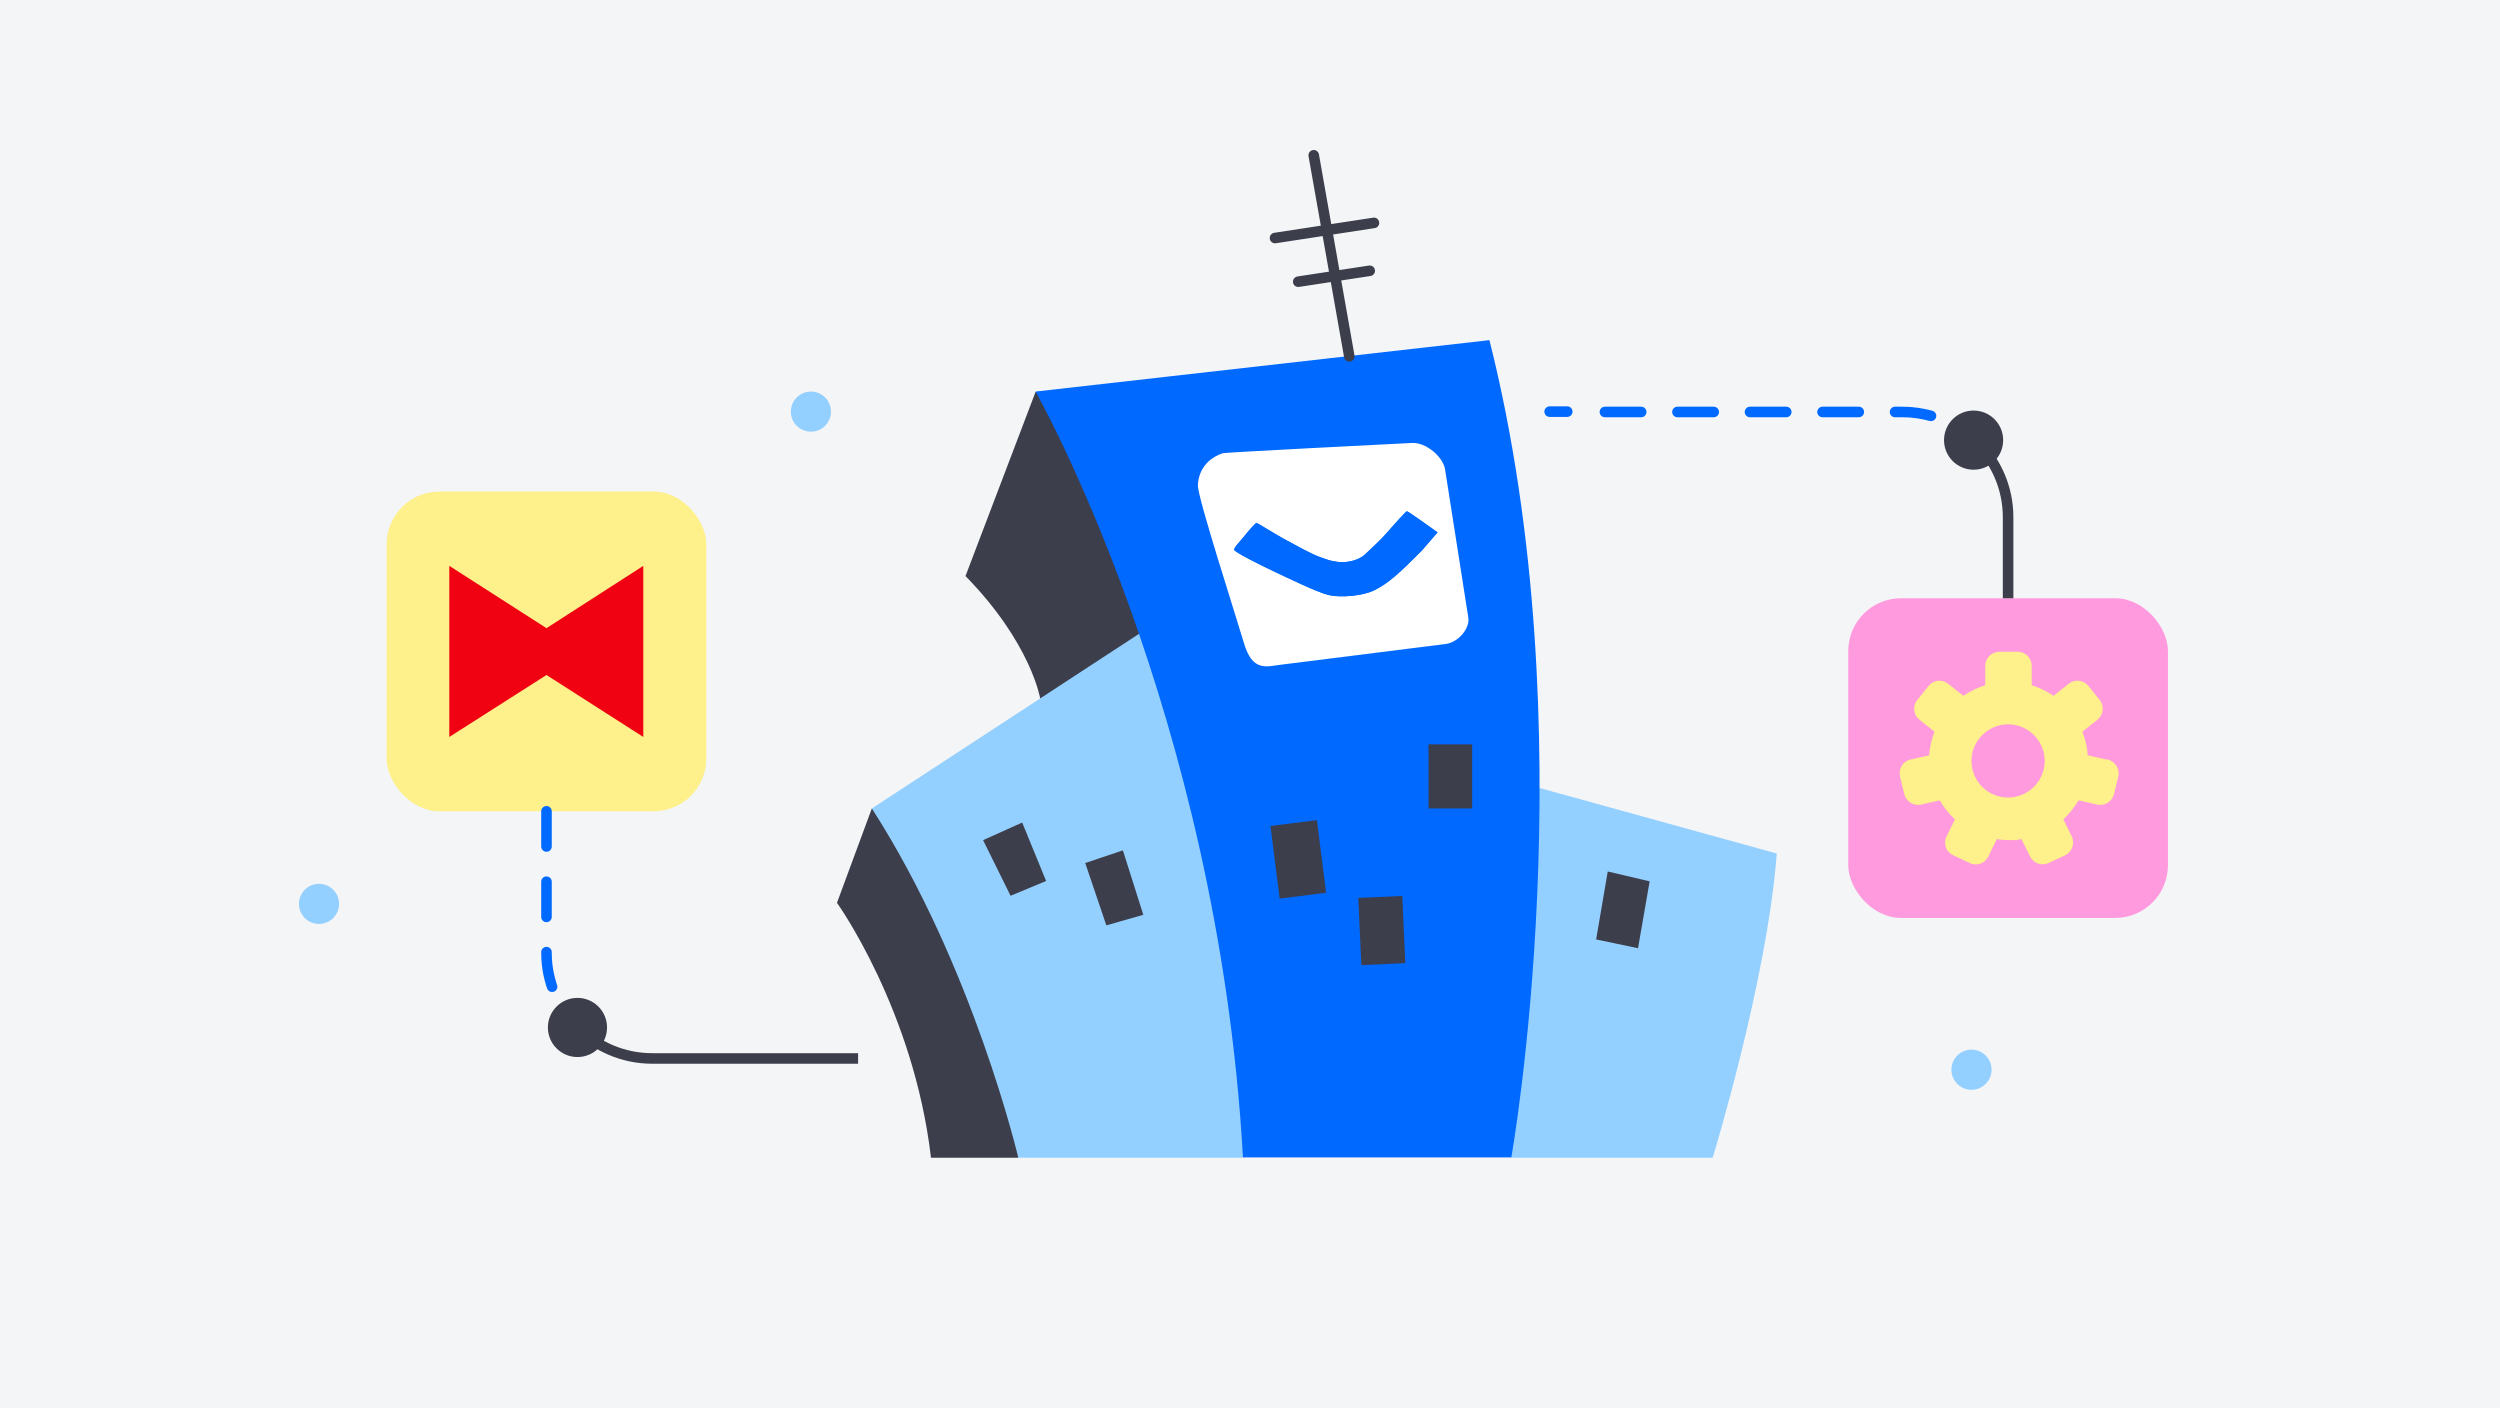 <?xml version="1.0" encoding="UTF-8"?>
<svg xmlns="http://www.w3.org/2000/svg" version="1.1" viewBox="0 0 710 400">
  <!-- Generator: Adobe Illustrator 29.5.1, SVG Export Plug-In . SVG Version: 2.1.0 Build 141)  -->
  <defs>
    <style>
      .st0 {
        fill: #f4f5f7;
      }

      .st1 {
        fill: #0069ff;
      }

      .st2 {
        fill: #f00213;
      }

      .st3 {
        fill: #3d3e4c;
      }

      .st4 {
        stroke-dasharray: 10.3 10.3;
      }

      .st4, .st5, .st6, .st7, .st8 {
        fill: none;
        stroke-width: 3px;
      }

      .st4, .st5, .st7, .st8 {
        stroke-linecap: round;
        stroke-linejoin: round;
      }

      .st4, .st7, .st8 {
        stroke: #0069ff;
      }

      .st5, .st6 {
        stroke: #3d3e4c;
      }

      .st9 {
        fill: #fff;
      }

      .st6 {
        stroke-miterlimit: 10;
      }

      .st10 {
        fill: #94d0ff;
      }

      .st11 {
        fill: #ff9ade;
      }

      .st7 {
        stroke-dasharray: 10;
      }

      .st12 {
        fill: #fef08a;
      }
    </style>
  </defs>
  <g id="bg">
    <rect class="st0" width="710" height="400"/>
  </g>
  <g id="illustration">
    <rect class="st11" x="524.9" y="169.9" width="90.8" height="90.8" rx="15" ry="15"/>
    <rect class="st12" x="109.8" y="139.6" width="90.8" height="90.8" rx="15" ry="15"/>
    <path class="st3" d="M264.4,328.8h24.8l11.1-74.4-52.7-24.8-9.9,26.8s21.8,30.4,26.7,72.4Z"/>
    <path class="st12" d="M598.2,215.7l-5.3-1.2c-.1-2.4-.7-4.6-1.5-6.7l4.3-3.4c1.7-1.4,2-3.9.6-5.6l-3.2-4c-1.4-1.7-3.9-2-5.6-.6l-4.3,3.4c-1.9-1.3-4-2.3-6.2-3v-5.5c0-2.2-1.8-4-4-4h-5.2c-2.2,0-4,1.8-4,4v5.5c-2.2.7-4.3,1.7-6.2,3l-4.3-3.4c-1.7-1.4-4.2-1.1-5.6.6l-3.2,4c-1.4,1.7-1.1,4.2.6,5.6l4.3,3.4c-.8,2.1-1.4,4.4-1.5,6.7l-5.3,1.2c-2.2.5-3.5,2.6-3,4.8l1.2,5c.5,2.1,2.6,3.5,4.8,3l5.3-1.2c1.1,2,2.6,3.8,4.3,5.4l-2.4,4.9c-1,2-.1,4.4,1.9,5.3l4.7,2.2c2,1,4.4.1,5.3-1.9l2.4-4.9c1.1.2,2.3.3,3.5.3s2.3,0,3.5-.3l2.4,4.9c1,2,3.3,2.8,5.3,1.9l4.7-2.2c2-1,2.8-3.4,1.9-5.3l-2.4-4.9c1.7-1.6,3.1-3.4,4.3-5.4l5.3,1.2c2.1.5,4.3-.9,4.8-3l1.2-5c.5-2.1-.9-4.3-3-4.8ZM570.3,226.5c-5.8,0-10.4-4.7-10.4-10.4s4.7-10.4,10.4-10.4,10.4,4.7,10.4,10.4-4.7,10.4-10.4,10.4Z"/>
    <path class="st3" d="M295.4,198.3s-2.6-15.7-21.2-34.7l19.9-52.3s37.7,7.1,44.7,29.7-12,77.1-12,77.1l-31.5-19.8Z"/>
    <path class="st10" d="M437.3,223.8l67.3,18.6c-2.7,35.9-18.2,86.4-18.2,86.4h-57.2s-19.9-44.7-10.6-79.3,18.7-25.7,18.7-25.7Z"/>
    <path class="st10" d="M289.2,328.8s-12.8-54.5-41.6-99.2l75.9-49.6s31,8.4,42.2,69.1-12.7,79.7-12.7,79.7h-63.8Z"/>
    <path class="st1" d="M429.2,328.8s21.7-121.4-6.2-232.2l-128.9,14.6s51.8,91.3,58.9,217.5h76.2Z"/>
    <polygon class="st3" points="279.2 238.6 287 254.4 297.1 250.2 290.3 233.6 279.2 238.6"/>
    <polygon class="st3" points="308.2 245.1 314.2 262.8 324.7 259.8 318.9 241.5 308.2 245.1"/>
    <rect class="st3" x="362.1" y="233.5" width="13.3" height="20.8" transform="translate(-27.7 48.3) rotate(-7.2)"/>
    <rect class="st3" x="405.7" y="211.4" width="12.4" height="18.2"/>
    <rect class="st3" x="386.2" y="254.7" width="12.5" height="19.1" transform="translate(-11.6 18.1) rotate(-2.6)"/>
    <polygon class="st3" points="456.6 247.5 453.3 266.8 465.2 269.3 468.5 250.3 456.6 247.5"/>
    <line class="st5" x1="383.2" y1="101.2" x2="373.1" y2="44.1"/>
    <line class="st5" x1="368.7" y1="80" x2="389" y2="76.9"/>
    <line class="st5" x1="362.1" y1="67.6" x2="390.2" y2="63.3"/>
    <polygon class="st2" points="182.7 209.3 155.2 191.7 127.6 209.3 127.6 160.7 155.2 178.4 182.7 160.7 182.7 209.3"/>
    <circle class="st10" cx="230.3" cy="116.9" r="5.7"/>
    <circle class="st10" cx="559.9" cy="303.8" r="5.7"/>
    <circle class="st10" cx="90.6" cy="256.7" r="5.7"/>
    <g>
      <path class="st8" d="M561.5,125.7c-1.2-1.2-2.5-2.3-3.8-3.2"/>
      <path class="st4" d="M548.4,118.1c-2.6-.7-5.3-1.1-8.1-1.1h-90"/>
      <line class="st8" x1="445.1" y1="116.9" x2="440.1" y2="116.9"/>
    </g>
    <path class="st6" d="M570.3,169.9v-23c0-8.3-3.4-15.8-8.8-21.2"/>
    <circle class="st3" cx="560.5" cy="125" r="8.4"/>
    <path class="st6" d="M164,291.8c5.4,5.4,12.9,8.8,21.2,8.8h58.5"/>
    <path class="st7" d="M155.2,230.4v40.2c0,8.3,3.4,15.8,8.8,21.2"/>
    <circle class="st3" cx="164" cy="291.8" r="8.4"/>
    <g id="logo">
      <path class="st9" d="M401,125.8c-6.4.3-53.1,2.7-53.7,2.9-4.4,1.5-6.9,4.8-7.1,9.1-.2,3.1,10.7,36.8,13.1,44.9s6.3,6.6,10.3,6.1l46.9-5.9c3.6-.4,7-4.4,6.5-7.5l-6.6-42.1c-.6-3.6-5.4-7.7-9.4-7.5ZM403.6,156.5c-6,6-9.4,9.3-13.7,11.3-3.1,1.4-9.1,2-12.6,1.2-3.3-.8-12.1-5.1-15.3-6.6-4.5-2.1-11.3-5.6-11.5-6.2s1.3-2,2.9-4c1.6-2,3.2-3.7,3.4-3.7.2,0,5,3,7.5,4.4,3,1.6,8.4,4.7,10.8,5.4.9.3,3.7,1.6,7.1,1.3s5.3-1.9,5.8-2.5c4.1-3.8,5.2-5,6.9-7,1.1-1.3,4.4-4.9,4.6-4.9s2.2,1.4,4.5,3l4.2,3-4.6,5.3Z"/>
      <path class="st1" d="M408.3,151.2l-4.6,5.3c-6,6-9.4,9.3-13.7,11.3-3.1,1.4-9.1,2-12.6,1.2-3.3-.8-12.1-5.1-15.3-6.6-4.5-2.1-11.3-5.6-11.5-6.2s1.3-2,2.9-4c1.6-2,3.2-3.7,3.4-3.7.2,0,5,3,7.5,4.4,3,1.6,8.4,4.7,10.8,5.4.9.3,3.7,1.6,7.1,1.3s5.3-1.9,5.8-2.5c4.1-3.8,5.2-5,6.9-7,1.1-1.3,4.4-4.9,4.6-4.9s2.2,1.4,4.5,3l4.2,3Z"/>
    </g>
  </g>
</svg>